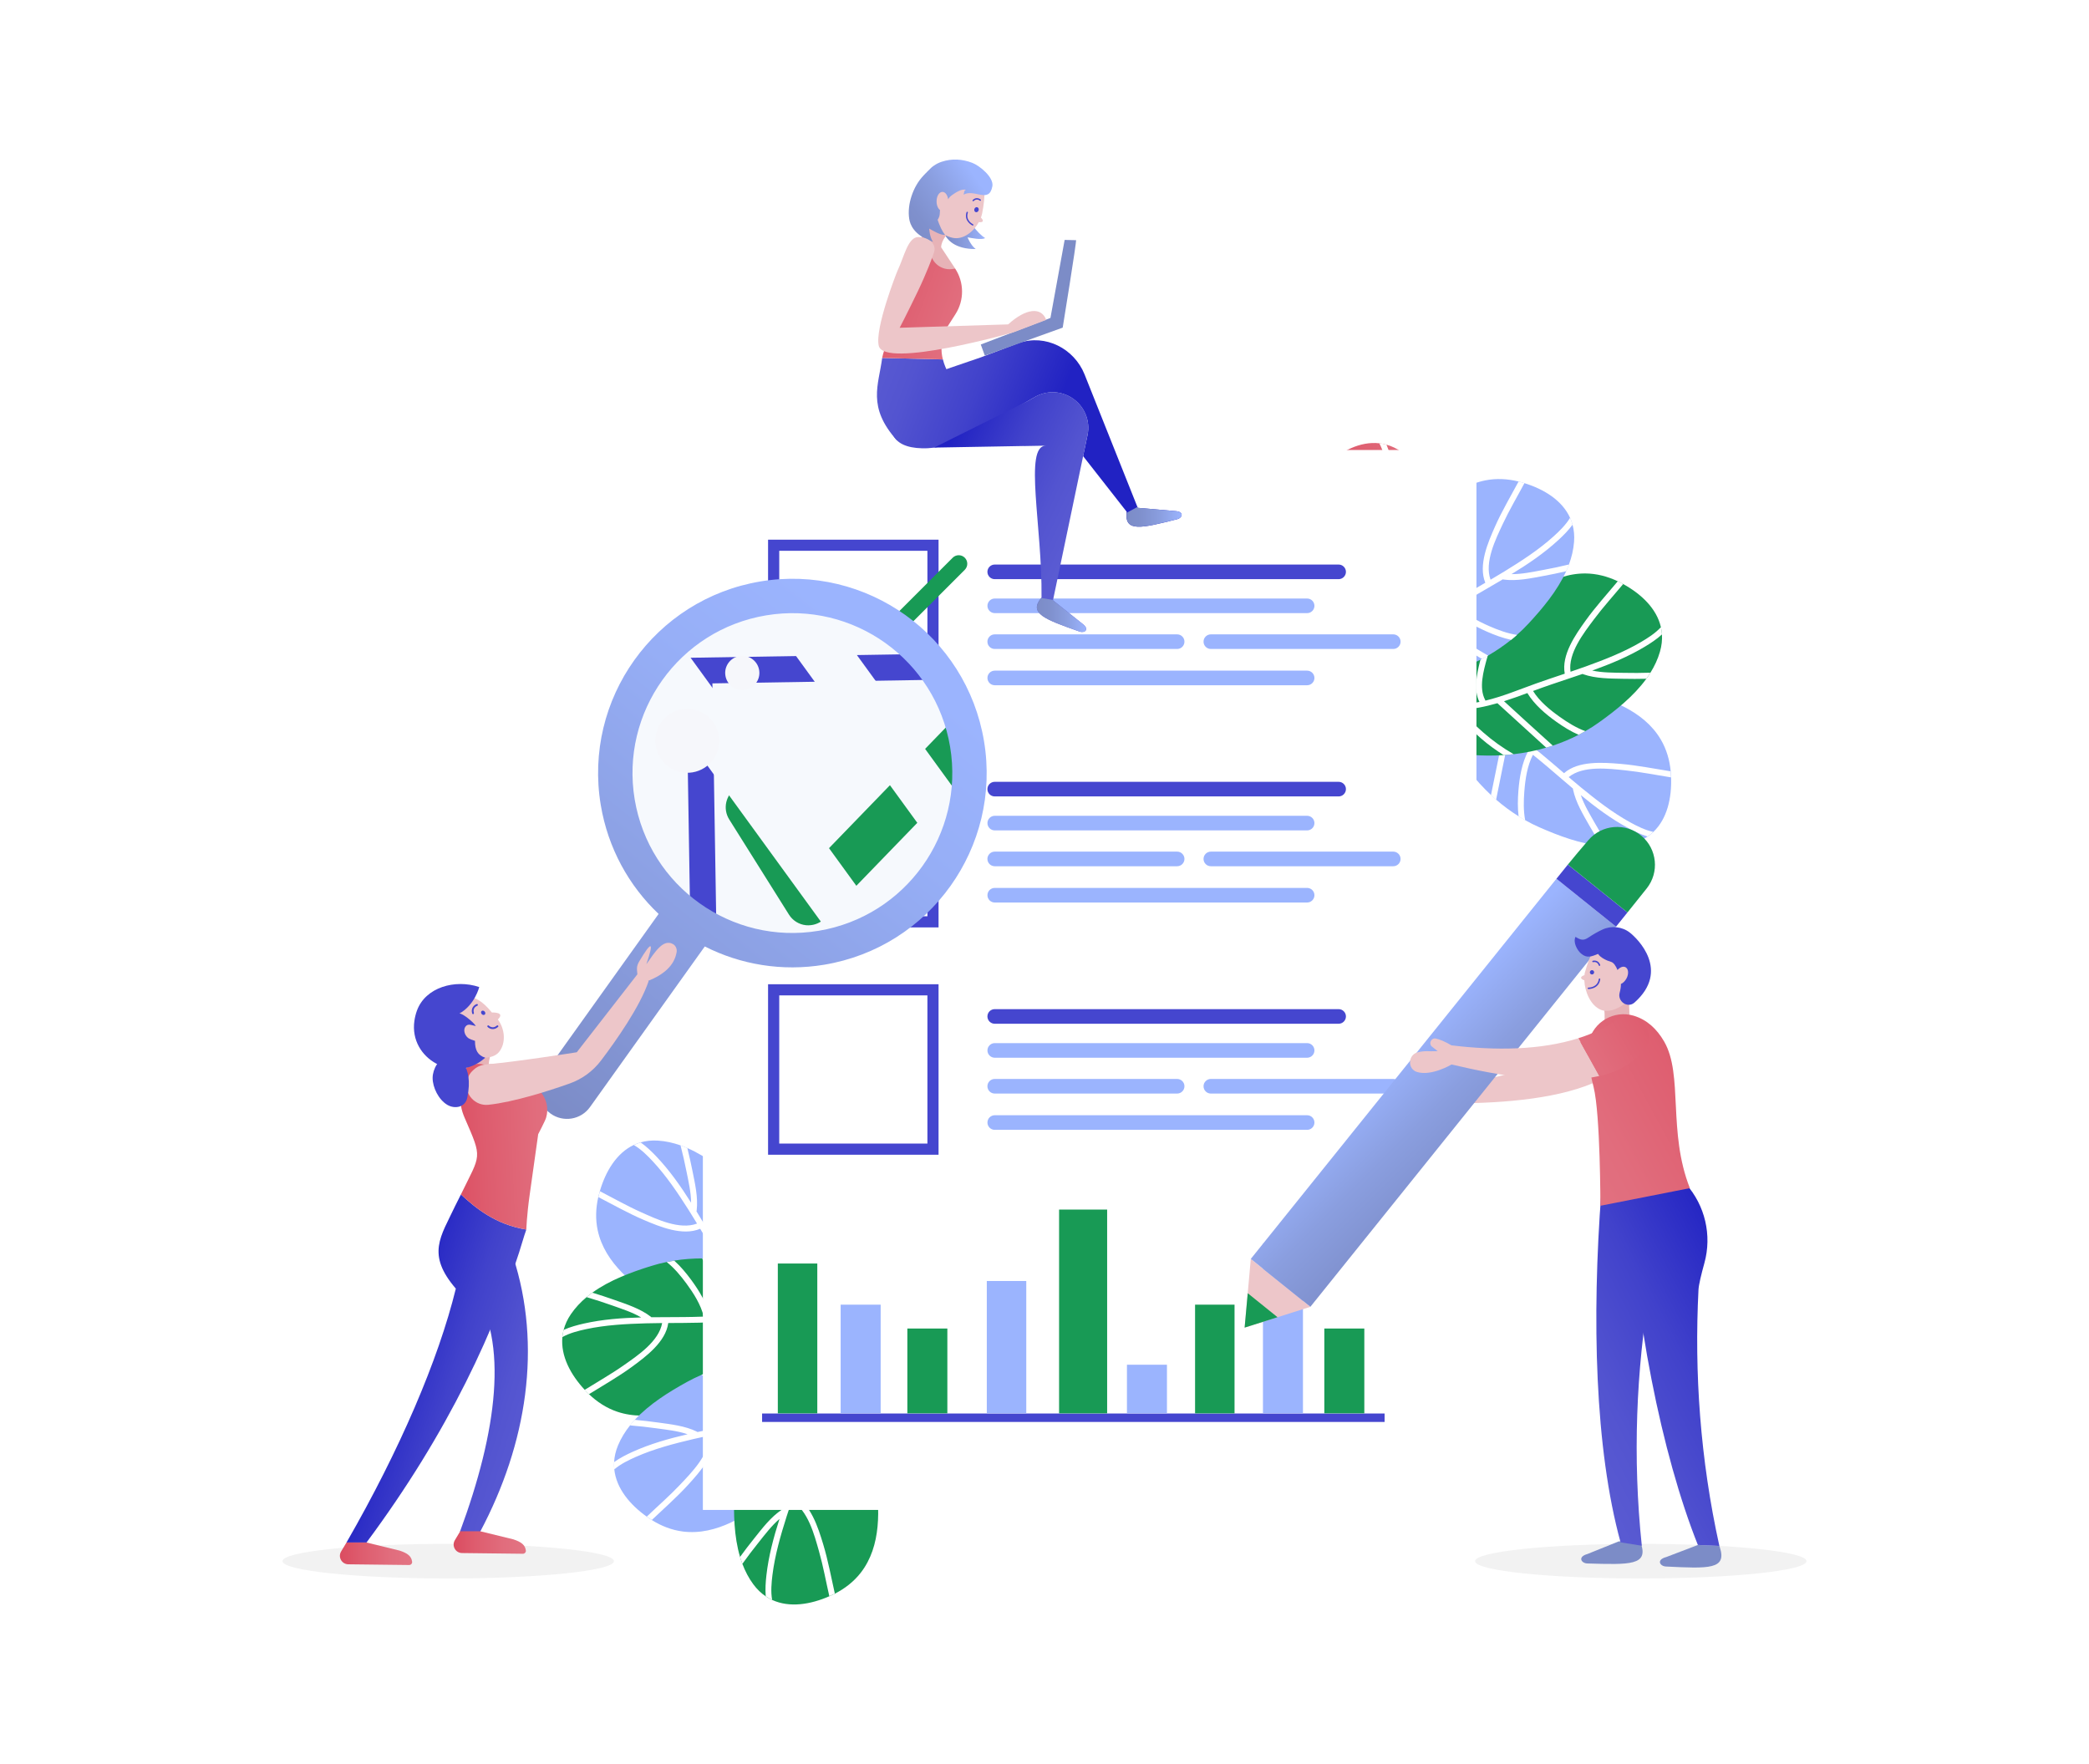 <?xml version="1.0" encoding="UTF-8"?>
<svg xmlns="http://www.w3.org/2000/svg" xmlns:xlink="http://www.w3.org/1999/xlink" viewBox="0 0 752 635">
  <defs>
    <style>
      .cls-1 {
        fill: url(#linear-gradient-15);
      }

      .cls-2 {
        fill: url(#linear-gradient-13);
      }

      .cls-3 {
        fill: url(#linear-gradient-2);
      }

      .cls-4 {
        fill: #189a55;
      }

      .cls-5 {
        fill: url(#linear-gradient-10);
      }

      .cls-6 {
        fill: url(#linear-gradient-12);
      }

      .cls-7, .cls-8 {
        fill: #fff;
      }

      .cls-9 {
        mix-blend-mode: soft-light;
      }

      .cls-10 {
        fill: #9bb4fe;
      }

      .cls-11 {
        fill: none;
      }

      .cls-12 {
        fill: url(#linear-gradient-4);
      }

      .cls-13 {
        fill: url(#linear-gradient-3);
      }

      .cls-14 {
        fill: #f2f2f2;
      }

      .cls-15 {
        fill: url(#linear-gradient-5);
      }

      .cls-16 {
        fill: url(#linear-gradient-22);
      }

      .cls-17 {
        isolation: isolate;
      }

      .cls-18 {
        fill: url(#linear-gradient-8);
      }

      .cls-19 {
        fill: #e7b3b7;
      }

      .cls-8 {
        filter: url(#drop-shadow-1);
      }

      .cls-20 {
        fill: url(#linear-gradient-14);
      }

      .cls-21 {
        fill: #f6f9fd;
      }

      .cls-22 {
        fill: url(#linear-gradient-20);
      }

      .cls-23 {
        fill: url(#linear-gradient-17);
      }

      .cls-24 {
        fill: url(#linear-gradient-7);
      }

      .cls-25 {
        fill: url(#linear-gradient-9);
      }

      .cls-26 {
        fill: url(#linear-gradient-11);
      }

      .cls-27 {
        fill: url(#linear-gradient-19);
      }

      .cls-28 {
        fill: url(#linear-gradient-6);
      }

      .cls-29 {
        fill: url(#linear-gradient-21);
      }

      .cls-30 {
        fill: #edc6c9;
      }

      .cls-31 {
        fill: #f6f7fb;
      }

      .cls-32 {
        fill: #4546cf;
      }

      .cls-33 {
        fill: url(#linear-gradient-16);
      }

      .cls-34 {
        fill: url(#linear-gradient);
      }

      .cls-35 {
        fill: url(#linear-gradient-23);
      }

      .cls-36 {
        clip-path: url(#clippath);
      }

      .cls-37 {
        fill: #7c8cc7;
      }

      .cls-38 {
        fill: url(#linear-gradient-18);
      }
    </style>
    <linearGradient id="linear-gradient" x1="467.77" y1="212.21" x2="524" y2="212.21" gradientUnits="userSpaceOnUse">
      <stop offset=".02" stop-color="#db4d61"/>
      <stop offset=".29" stop-color="#de5c6e"/>
      <stop offset=".7" stop-color="#e16d7d"/>
      <stop offset="1" stop-color="#e37483"/>
    </linearGradient>
    <filter id="drop-shadow-1" x="250.02" y="158.99" width="281.47" height="384.54" filterUnits="userSpaceOnUse">
      <feOffset dx="3" dy="3"/>
      <feGaussianBlur result="blur" stdDeviation="0"/>
      <feFlood flood-color="#000" flood-opacity=".05"/>
      <feComposite in2="blur" operator="in"/>
      <feComposite in="SourceGraphic"/>
    </filter>
    <linearGradient id="linear-gradient-2" x1="285" y1="303.84" x2="328.38" y2="303.84" xlink:href="#linear-gradient"/>
    <linearGradient id="linear-gradient-3" x1="338.12" y1="75.49" x2="354.65" y2="75.49" gradientUnits="userSpaceOnUse">
      <stop offset=".01" stop-color="#7c8cc7"/>
      <stop offset=".26" stop-color="#7f90cd"/>
      <stop offset=".6" stop-color="#8a9edf"/>
      <stop offset="1" stop-color="#9bb4fe"/>
    </linearGradient>
    <linearGradient id="linear-gradient-4" x1="308.1" y1="135.12" x2="375.21" y2="160.84" gradientUnits="userSpaceOnUse">
      <stop offset=".03" stop-color="#5a5bd2"/>
      <stop offset=".26" stop-color="#5354d0"/>
      <stop offset=".59" stop-color="#4142cb"/>
      <stop offset=".98" stop-color="#2324c3"/>
      <stop offset="1" stop-color="#2122c3"/>
    </linearGradient>
    <linearGradient id="linear-gradient-5" x1="305.97" y1="100.4" x2="358.69" y2="119.27" xlink:href="#linear-gradient"/>
    <linearGradient id="linear-gradient-6" x1="311.48" y1="126.3" x2="378.59" y2="152.01" xlink:href="#linear-gradient-4"/>
    <linearGradient id="linear-gradient-7" x1="339.95" y1="163.68" x2="390.86" y2="187.34" gradientUnits="userSpaceOnUse">
      <stop offset="0" stop-color="#2122c3"/>
      <stop offset=".02" stop-color="#2324c3"/>
      <stop offset=".41" stop-color="#4142cb"/>
      <stop offset=".74" stop-color="#5354d0"/>
      <stop offset=".97" stop-color="#5a5bd2"/>
    </linearGradient>
    <linearGradient id="linear-gradient-8" x1="405.51" y1="186.05" x2="425.39" y2="186.05" xlink:href="#linear-gradient-3"/>
    <linearGradient id="linear-gradient-9" x1="373.25" y1="221.38" x2="391" y2="221.38" xlink:href="#linear-gradient-3"/>
    <linearGradient id="linear-gradient-10" x1="322.57" y1="81.38" x2="349.9" y2="61.94" xlink:href="#linear-gradient-3"/>
    <linearGradient id="linear-gradient-11" x1="323.53" y1="82.73" x2="350.86" y2="63.29" xlink:href="#linear-gradient-3"/>
    <linearGradient id="linear-gradient-12" x1="565.8" y1="376.84" x2="590.65" y2="376.84" xlink:href="#linear-gradient"/>
    <linearGradient id="linear-gradient-13" x1="545.37" y1="422.74" x2="501.53" y2="378.91" gradientTransform="translate(499.24 -255.26) rotate(51.2)" xlink:href="#linear-gradient-3"/>
    <linearGradient id="linear-gradient-14" x1="637.77" y1="473.87" x2="558.7" y2="514.19" xlink:href="#linear-gradient-7"/>
    <linearGradient id="linear-gradient-15" x1="634.26" y1="466.97" x2="555.18" y2="507.29" xlink:href="#linear-gradient-7"/>
    <linearGradient id="linear-gradient-16" x1="634.53" y1="375" x2="551.24" y2="419.81" xlink:href="#linear-gradient"/>
    <linearGradient id="linear-gradient-17" x1="609.18" y1="360.08" x2="558.57" y2="389.07" xlink:href="#linear-gradient"/>
    <clipPath id="clippath">
      <circle class="cls-11" cx="284.98" cy="278.31" r="58.47" transform="translate(-6.96 7.31) rotate(-1.45)"/>
    </clipPath>
    <linearGradient id="linear-gradient-18" x1="191.68" y1="395.69" x2="319.68" y2="235.07" gradientUnits="userSpaceOnUse">
      <stop offset=".01" stop-color="#7c8cc7"/>
      <stop offset=".36" stop-color="#8a9ee0"/>
      <stop offset=".75" stop-color="#96aef6"/>
      <stop offset="1" stop-color="#9bb4fe"/>
    </linearGradient>
    <linearGradient id="linear-gradient-19" x1="138.17" y1="490.7" x2="197.03" y2="508.58" xlink:href="#linear-gradient-7"/>
    <linearGradient id="linear-gradient-20" x1="163.3" y1="555.26" x2="189.3" y2="555.26" xlink:href="#linear-gradient"/>
    <linearGradient id="linear-gradient-21" x1="138.24" y1="490.46" x2="197.1" y2="508.34" xlink:href="#linear-gradient-7"/>
    <linearGradient id="linear-gradient-22" x1="122.36" y1="559.31" x2="148.37" y2="559.31" xlink:href="#linear-gradient"/>
    <linearGradient id="linear-gradient-23" x1="160.67" y1="413.63" x2="208.35" y2="411.64" xlink:href="#linear-gradient"/>
  </defs>
  <g class="cls-17">
    <g id="Layer_1" data-name="Layer 1">
      <g>
        <g>
          <g>
            <g>
              <g>
                <path class="cls-10" d="M285.26,500.75l-5.41-2.43-2.58-1.16-8.65-3.89c-1.25-2.83-2.9-5.26-4.83-7.41-.7-.77-1.44-1.51-2.21-2.21-5.23-4.79-11.93-8.07-18.25-11.57-1.69-.94-3.36-1.89-4.96-2.89-.02-.02-.05-.03-.08-.05-9.82-6.15-20.55-14.28-23.13-26.27-.85-3.95-.69-8.03.21-11.96.06-.25.11-.49.18-.73.12-.46.24-.93.38-1.39,2.07-7.1,5.98-13.69,12.2-16.63.78-.37,1.6-.69,2.46-.93,1.89-.55,3.95-.79,6.2-.65,2.8.17,5.52.78,8.15,1.71.83.29,1.64.61,2.45.96,7.12,3.08,13.56,8.31,19.08,13.27,1.44,1.29,2.81,2.65,4.11,4.08.62.67,1.23,1.37,1.81,2.07,2.14,2.57,4.08,5.33,5.81,8.21.42.71.84,1.44,1.23,2.16,1.91,3.48,3.53,7.14,4.84,10.92.4,1.14.76,2.29,1.1,3.45,4.18,14.17,4.24,29.68-.14,43.32Z"/>
                <path class="cls-7" d="M279.86,498.32l-2.58-1.16c-.84-2.66-1.73-5.3-2.61-7.95-.19.04-.41.03-.64-.07-3.07-1.33-6.68-2.92-10.22-3.27-.7-.77-1.44-1.51-2.21-2.21,4.12-.25,8.51,1.45,12.25,3.05-1.08-3.31-2.1-6.63-2.94-10.02-.57-2.3-1.36-4.5-2.28-6.62-3.72,3.1-9.51,3.09-14.07,2.99-3.76-.08-7.49-.46-11.21-.97-1.69-.94-3.36-1.89-4.96-2.89.06,0,.13,0,.2.01,4.72.73,9.45,1.41,14.22,1.64,4.57.22,10.96.61,14.67-2.61.08-.07.15-.12.23-.16-2.76-5.68-6.46-10.89-9.86-16.27-1.98-3.13-3.89-6.32-5.8-9.49-6.31,2.7-14.54-.72-20.32-3.19-5.62-2.39-10.9-5.42-16.32-8.2.06-.25.11-.49.18-.73.12-.46.24-.93.38-1.39,4.92,2.53,9.73,5.28,14.78,7.54,5.55,2.49,13.89,6.48,20.17,4.1-1.02-1.67-2.03-3.33-3.08-4.97-3.88-6.09-7.95-12.18-12.89-17.47-1.83-1.96-4.16-4.32-6.78-5.83.78-.37,1.6-.69,2.46-.93,2.12,1.49,4.03,3.35,5.63,5.04,4.81,5.06,8.8,10.76,12.52,16.65-.02-3.76-.94-7.67-1.66-11.25-.63-3.14-1.33-6.27-2.14-9.38.83.29,1.64.61,2.45.96.67,2.7,1.28,5.41,1.82,8.12.93,4.61,2.1,9.66,1.53,14.39-.01.09-.04.18-.07.26.84,1.37,1.67,2.75,2.5,4.12.07.08.12.17.16.27,2.3,3.82,4.58,7.64,6.99,11.35.08.11.15.23.22.34,3.18-3.12,5.32-7.4,7.02-11.44,1.32-3.15,2.55-6.59,3.01-10.06.62.67,1.23,1.37,1.81,2.07-.6,3.04-1.66,6.02-2.83,8.81-1.88,4.47-4.29,9.05-7.83,12.45,1.64,2.53,3.22,5.03,4.69,7.57,3.94-6.86,7.89-13.72,11.78-20.61.42.71.84,1.44,1.23,2.16-3.91,6.89-7.85,13.75-11.8,20.62,2.22,4.07,4.1,8.29,5.38,12.93,1.95-3.42,4.08-6.74,5.98-10.2,2.18-3.97,3.94-8.12,5.27-12.43.4,1.14.76,2.29,1.1,3.45-1.11,3.13-2.43,6.17-4.02,9.13-2.26,4.2-4.9,8.19-7.19,12.38-.1.19-.24.32-.4.42,1.74,6.41,4.09,12.63,6.06,18.96Z"/>
              </g>
              <g>
                <path class="cls-4" d="M307.78,477.65l-4.85,3.4-2.32,1.62-7.77,5.43c-3.07-.38-6-.21-8.83.35-1.02.21-2.03.46-3.03.76-6.79,2.04-13.04,6.11-19.29,9.75-1.67.97-3.34,1.91-5.02,2.77-.03.01-.06.03-.08.04-10.31,5.28-22.79,10.33-34.41,6.4-3.83-1.29-7.25-3.52-10.16-6.31-.18-.17-.36-.35-.54-.53-.34-.34-.67-.68-1-1.04-5.04-5.42-8.69-12.15-8.03-19,.08-.86.23-1.73.46-2.59.49-1.9,1.34-3.79,2.62-5.66,1.58-2.31,3.5-4.34,5.64-6.13.67-.56,1.36-1.1,2.08-1.61,6.29-4.54,14.09-7.38,21.17-9.59,1.85-.57,3.71-1.06,5.61-1.44.89-.19,1.8-.35,2.71-.5,3.31-.52,6.67-.78,10.03-.78.83,0,1.66.02,2.49.05,3.97.14,7.94.63,11.86,1.44,1.18.24,2.36.52,3.53.82,14.31,3.67,27.66,11.57,37.13,22.32Z"/>
                <path class="cls-7" d="M302.93,481.05l-2.32,1.62c-2.71-.64-5.44-1.23-8.17-1.84-.06.19-.18.37-.39.52-2.71,1.95-5.94,4.24-8.05,7.11-1.02.21-2.03.46-3.03.76,1.89-3.67,5.61-6.57,8.9-8.96-3.39-.77-6.77-1.59-10.11-2.61-2.27-.69-4.56-1.14-6.86-1.43.76,4.78-2.22,9.75-4.64,13.62-1.99,3.19-4.24,6.19-6.58,9.13-1.67.97-3.34,1.91-5.02,2.77.03-.05.07-.11.11-.16,3.05-3.68,6.05-7.39,8.69-11.37,2.53-3.81,6.14-9.1,5.27-13.93-.02-.1-.02-.19-.02-.28-6.29-.54-12.66-.03-19.03.13-3.7.09-7.42.1-11.12.12-.91,6.8-8.07,12.11-13.15,15.82-4.93,3.6-10.24,6.58-15.41,9.81-.18-.17-.36-.35-.54-.53-.34-.34-.67-.68-1-1.04,4.69-2.93,9.52-5.65,14.05-8.83,4.98-3.49,12.68-8.61,13.85-15.22-1.95.02-3.9.04-5.85.1-7.22.21-14.53.59-21.6,2.11-2.62.57-5.84,1.36-8.48,2.84.08-.86.23-1.73.46-2.59,2.36-1.06,4.94-1.74,7.21-2.26,6.81-1.54,13.75-2.05,20.71-2.22-3.25-1.91-7.07-3.12-10.51-4.34-3.02-1.07-6.07-2.07-9.15-2.97.67-.56,1.36-1.1,2.08-1.61,2.66.8,5.3,1.68,7.91,2.6,4.43,1.56,9.37,3.15,13.14,6.06.07.06.14.13.19.19,1.61-.02,3.21-.03,4.82-.03.1-.02.21-.02.31,0,4.45-.02,8.91-.02,13.33-.19.14,0,.27-.01.4-.02-1.05-4.32-3.63-8.36-6.22-11.89-2.03-2.75-4.35-5.57-7.1-7.74.89-.19,1.8-.35,2.71-.5,2.31,2.07,4.32,4.51,6.12,6.95,2.87,3.91,5.57,8.32,6.68,13.1,3.01-.11,5.97-.19,8.9-.15-3.87-6.9-7.74-13.8-11.66-20.68.83,0,1.66.02,2.49.05,3.91,6.88,7.79,13.79,11.66,20.7,4.63.18,9.22.73,13.86,2.01-1.94-3.43-3.7-6.96-5.69-10.36-2.3-3.91-4.95-7.54-7.97-10.9,1.18.24,2.36.52,3.53.82,2.12,2.55,4.05,5.25,5.78,8.13,2.45,4.1,4.52,8.41,6.95,12.52.11.19.15.37.16.56,6.39,1.79,12.94,2.96,19.39,4.51Z"/>
              </g>
            </g>
            <g>
              <g>
                <path class="cls-10" d="M323.56,504.13l-4.07,4.31-1.95,2.06-6.51,6.89c-3.09.24-5.92,1-8.58,2.13-.96.41-1.9.86-2.81,1.36-6.24,3.37-11.54,8.61-16.93,13.44-1.44,1.29-2.89,2.55-4.36,3.73-.02.02-.05.04-.07.06-9.03,7.25-20.24,14.71-32.41,13.2-4.01-.5-7.81-1.99-11.22-4.13-.21-.13-.42-.27-.63-.41-.4-.26-.8-.54-1.19-.81-6.03-4.29-10.96-10.15-11.69-16.99-.1-.86-.13-1.74-.07-2.63.1-1.96.55-3.99,1.42-6.07,1.08-2.59,2.55-4.96,4.29-7.14.54-.69,1.11-1.35,1.71-2,5.25-5.71,12.31-10.07,18.8-13.66,1.69-.93,3.43-1.78,5.2-2.54.84-.37,1.69-.71,2.55-1.03,3.13-1.18,6.37-2.11,9.67-2.79.81-.17,1.63-.32,2.45-.45,3.91-.66,7.9-.98,11.9-.98,1.21,0,2.41.03,3.62.09,14.76.71,29.42,5.75,40.86,14.38Z"/>
                <path class="cls-7" d="M319.49,508.43l-1.95,2.06c-2.79-.08-5.58-.11-8.37-.15-.02.2-.11.4-.28.58-2.26,2.46-4.96,5.35-6.45,8.58-.96.41-1.9.86-2.81,1.36,1.11-3.97,4.17-7.56,6.91-10.57-3.48-.07-6.96-.2-10.43-.51-2.36-.21-4.69-.2-7-.02,1.7,4.53-.21,10-1.8,14.27-1.31,3.52-2.9,6.92-4.6,10.27-1.44,1.29-2.89,2.55-4.36,3.73.02-.06.04-.12.08-.18,2.24-4.22,4.44-8.46,6.22-12.89,1.71-4.24,4.17-10.15,2.35-14.71-.04-.1-.06-.18-.07-.27-6.27.74-12.41,2.52-18.61,3.96-3.61.84-7.24,1.59-10.87,2.36.48,6.85-5.46,13.49-9.69,18.14-4.11,4.52-8.71,8.51-13.11,12.71-.21-.13-.42-.27-.63-.41-.4-.26-.8-.54-1.19-.81,4-3.82,8.18-7.45,11.99-11.48,4.17-4.42,10.68-10.99,10.5-17.7-1.91.41-3.81.83-5.71,1.27-7.03,1.66-14.11,3.5-20.73,6.43-2.46,1.09-5.45,2.51-7.74,4.49-.1-.86-.13-1.74-.07-2.63,2.1-1.52,4.49-2.7,6.61-3.67,6.36-2.88,13.05-4.77,19.84-6.35-3.56-1.22-7.55-1.63-11.17-2.13-3.18-.44-6.36-.81-9.56-1.06.54-.69,1.11-1.35,1.71-2,2.77.25,5.53.57,8.27.95,4.66.64,9.81,1.2,14.09,3.29.08.04.16.1.23.15,1.57-.34,3.14-.67,4.71-1,.1-.04.2-.06.31-.07,4.36-.91,8.72-1.81,13.01-2.87.13-.03.26-.07.39-.1-1.9-4.02-5.24-7.46-8.49-10.39-2.54-2.29-5.38-4.58-8.51-6.15.84-.37,1.69-.71,2.55-1.03,2.68,1.56,5.14,3.54,7.39,5.57,3.6,3.25,7.14,7.03,9.18,11.49,2.92-.71,5.81-1.39,8.69-1.94-5.18-5.98-10.37-11.96-15.59-17.91.81-.17,1.63-.32,2.45-.45,5.22,5.95,10.41,11.93,15.59,17.92,4.57-.76,9.18-1.14,13.98-.83-2.59-2.97-5.02-6.07-7.66-9-3.04-3.37-6.37-6.39-10.01-9.07,1.21,0,2.41.03,3.62.09,2.59,2.07,5.03,4.33,7.3,6.8,3.23,3.52,6.12,7.32,9.33,10.86.14.16.23.34.27.51,6.62.47,13.27.29,19.9.51Z"/>
              </g>
              <g>
                <path class="cls-4" d="M309.15,475.26l1.61,5.7.77,2.73,2.58,9.12c-1.37,2.78-2.17,5.6-2.57,8.46-.14,1.03-.23,2.07-.27,3.11-.31,7.08,1.48,14.32,2.86,21.42.37,1.9.71,3.79.97,5.66,0,.03,0,.06.01.09,1.6,11.47,2.26,24.92-5.27,34.6-2.48,3.19-5.71,5.69-9.3,7.52-.22.12-.45.23-.68.33-.43.21-.87.41-1.31.6-6.77,2.98-14.33,4.21-20.58,1.33-.79-.36-1.56-.78-2.3-1.29-1.64-1.09-3.14-2.52-4.49-4.34-1.67-2.25-2.95-4.73-3.93-7.34-.31-.82-.59-1.65-.84-2.49-2.22-7.43-2.34-15.73-2.09-23.15.07-1.93.23-3.86.49-5.77.11-.91.26-1.82.42-2.72.59-3.29,1.46-6.55,2.56-9.73.27-.78.56-1.56.86-2.34,1.44-3.7,3.21-7.29,5.26-10.72.62-1.04,1.26-2.06,1.94-3.06,8.18-12.3,20.02-22.32,33.29-27.72Z"/>
                <path class="cls-7" d="M310.76,480.97l.77,2.73c-1.5,2.35-2.95,4.74-4.42,7.11.16.12.29.29.36.54.95,3.2,2.05,7,4.07,9.93-.14,1.03-.23,2.07-.27,3.11-2.84-2.99-4.36-7.45-5.53-11.35-1.84,2.95-3.73,5.87-5.79,8.69-1.39,1.92-2.57,3.93-3.61,6,4.77.86,8.48,5.3,11.33,8.86,2.35,2.93,4.46,6.04,6.46,9.21.37,1.9.71,3.79.97,5.66-.04-.05-.08-.1-.12-.16-2.47-4.09-4.99-8.15-7.88-11.95-2.76-3.64-6.58-8.79-11.43-9.56-.1-.01-.19-.04-.27-.08-2.58,5.76-4.19,11.95-6.13,18.01-1.13,3.53-2.34,7.04-3.55,10.54,6.12,3.1,8.79,11.6,10.61,17.62,1.77,5.84,2.85,11.84,4.2,17.78-.22.12-.45.23-.68.33-.43.21-.87.41-1.31.6-1.23-5.39-2.21-10.85-3.72-16.18-1.66-5.85-3.96-14.8-9.82-18.09-.62,1.85-1.24,3.7-1.83,5.55-2.18,6.88-4.22,13.92-5.11,21.1-.33,2.67-.64,5.96-.11,8.94-.79-.36-1.56-.78-2.3-1.29-.22-2.58-.02-5.24.24-7.55.78-6.94,2.59-13.66,4.71-20.29-2.87,2.44-5.27,5.65-7.55,8.5-2,2.5-3.95,5.05-5.81,7.66-.31-.82-.59-1.65-.84-2.49,1.63-2.25,3.32-4.45,5.06-6.62,2.93-3.67,6.05-7.81,10.04-10.42.08-.05.16-.09.24-.12.51-1.52,1.03-3.04,1.55-4.56.02-.1.05-.2.1-.3,1.45-4.21,2.91-8.42,4.2-12.65.04-.13.08-.26.12-.39-4.43-.43-9.09.67-13.28,1.97-3.27,1.01-6.69,2.28-9.64,4.16.11-.91.26-1.82.42-2.72,2.72-1.5,5.68-2.6,8.57-3.49,4.64-1.43,9.69-2.53,14.57-2,.88-2.88,1.78-5.7,2.78-8.46-7.79,1.39-15.58,2.77-23.37,4.21.27-.78.56-1.56.86-2.34,7.79-1.43,15.58-2.82,23.38-4.21,1.69-4.31,3.72-8.47,6.45-12.43-3.88.71-7.79,1.2-11.66,1.97-4.45.88-8.75,2.2-12.92,3.95.62-1.04,1.26-2.06,1.94-3.06,3.11-1.16,6.29-2.1,9.58-2.78,4.67-.97,9.43-1.5,14.11-2.44.21-.04.4-.02.58.03,3.79-5.45,7.05-11.25,10.63-16.82Z"/>
              </g>
            </g>
          </g>
          <g>
            <g>
              <g>
                <path class="cls-10" d="M513.16,233.26l5.9.61,2.82.29,9.43.98c2.07,2.3,4.4,4.09,6.91,5.52.91.51,1.84.98,2.79,1.41,6.47,2.91,13.86,3.92,20.96,5.26,1.9.36,3.78.74,5.61,1.19.03,0,.06.01.09.02,11.25,2.76,23.99,7.12,30.2,17.69,2.05,3.49,3.18,7.41,3.55,11.42.02.25.04.5.06.75.03.48.06.96.08,1.44.26,7.39-1.39,14.87-6.37,19.62-.62.6-1.31,1.16-2.05,1.66-1.62,1.12-3.5,1.99-5.69,2.56-2.71.72-5.49.99-8.28.93-.88-.01-1.75-.06-2.63-.14-7.73-.69-15.48-3.64-22.28-6.62-1.77-.78-3.5-1.63-5.18-2.59-.8-.44-1.59-.91-2.37-1.4-2.84-1.77-5.55-3.78-8.1-5.98-.63-.54-1.25-1.1-1.85-1.67-2.9-2.71-5.59-5.67-8.02-8.85-.73-.96-1.44-1.93-2.13-2.93-8.41-12.15-13.33-26.85-13.44-41.18Z"/>
                <path class="cls-7" d="M519.05,233.87l2.82.29c1.63,2.26,3.31,4.49,4.97,6.74.17-.1.38-.16.63-.14,3.33.3,7.26.68,10.73-.1.91.51,1.84.98,2.79,1.41-3.83,1.53-8.54,1.29-12.59.94,2.06,2.8,4.08,5.64,5.94,8.59,1.27,2,2.7,3.85,4.24,5.57,2.56-4.11,8.06-5.91,12.42-7.25,3.59-1.11,7.26-1.91,10.95-2.59,1.9.36,3.78.74,5.61,1.19-.06.02-.12.04-.19.05-4.71.78-9.41,1.63-14.02,2.9-4.41,1.22-10.6,2.86-13.11,7.08-.05.09-.11.16-.17.22,4.4,4.53,9.55,8.32,14.47,12.36,2.86,2.35,5.67,4.78,8.48,7.19,5.14-4.54,14.03-3.87,20.29-3.35,6.08.51,12.05,1.73,18.07,2.67.02.25.04.5.06.75.03.48.06.96.08,1.44-5.47-.86-10.89-1.96-16.4-2.53-6.05-.63-15.22-1.8-20.43,2.43,1.49,1.26,2.97,2.52,4.48,3.76,5.59,4.57,11.37,9.07,17.71,12.55,2.36,1.29,5.3,2.8,8.27,3.41-.62.6-1.31,1.16-2.05,1.66-2.48-.75-4.88-1.92-6.93-3.02-6.16-3.29-11.73-7.46-17.11-11.88,1.2,3.57,3.3,6.99,5.1,10.16,1.59,2.79,3.23,5.54,4.97,8.23-.88-.01-1.75-.06-2.63-.14-1.48-2.35-2.91-4.74-4.28-7.14-2.33-4.09-5.02-8.51-5.96-13.18-.02-.09-.02-.18-.02-.27-1.23-1.04-2.45-2.08-3.66-3.13-.09-.05-.17-.12-.24-.2-3.38-2.9-6.74-5.82-10.2-8.58-.11-.08-.21-.17-.32-.25-2.04,3.96-2.73,8.69-3.08,13.07-.27,3.41-.36,7.06.3,10.5-.8-.44-1.59-.91-2.37-1.4-.39-3.08-.31-6.24-.07-9.26.39-4.83,1.24-9.94,3.53-14.28-2.35-1.89-4.63-3.76-6.83-5.71-1.59,7.75-3.19,15.5-4.73,23.27-.63-.54-1.25-1.1-1.85-1.67,1.55-7.76,3.14-15.52,4.74-23.28-3.38-3.17-6.49-6.59-9.16-10.59-.78,3.86-1.76,7.68-2.48,11.56-.82,4.46-1.2,8.94-1.11,13.46-.73-.96-1.44-1.93-2.13-2.93.07-3.32.38-6.63.96-9.93.83-4.7,2.09-9.31,2.95-14.01.04-.21.13-.38.24-.52-3.66-5.54-7.84-10.71-11.7-16.1Z"/>
              </g>
              <g>
                <path class="cls-4" d="M499.02,262.26l3.54-4.75,1.69-2.27,5.67-7.6c3.04-.6,5.77-1.68,8.28-3.1.9-.52,1.78-1.07,2.64-1.67,5.81-4.07,10.47-9.89,15.26-15.3,1.28-1.45,2.57-2.87,3.9-4.21.02-.02.04-.05.06-.07,8.13-8.25,18.41-16.95,30.67-16.86,4.04.03,7.99,1.07,11.63,2.81.23.11.45.22.68.33.43.22.85.44,1.27.67,6.48,3.56,12.06,8.81,13.58,15.52.2.84.33,1.71.38,2.61.13,1.96-.09,4.03-.71,6.2-.77,2.69-1.96,5.22-3.44,7.59-.46.75-.95,1.47-1.47,2.18-4.55,6.28-11.06,11.43-17.1,15.74-1.57,1.12-3.2,2.17-4.88,3.12-.79.46-1.6.9-2.42,1.32-2.98,1.53-6.09,2.83-9.28,3.89-.79.26-1.58.5-2.38.73-3.81,1.11-7.74,1.89-11.71,2.35-1.2.14-2.4.25-3.61.33-14.74,1-29.89-2.31-42.25-9.56Z"/>
                <path class="cls-7" d="M502.56,257.51l1.69-2.27c2.78-.24,5.55-.54,8.33-.82,0-.2.06-.41.21-.61,1.96-2.7,4.31-5.89,5.41-9.27.9-.52,1.78-1.07,2.64-1.67-.65,4.08-3.26,7.99-5.64,11.29,3.46-.33,6.93-.61,10.42-.7,2.37-.06,4.69-.35,6.96-.79-2.22-4.31-.95-9.95.14-14.38.89-3.65,2.08-7.21,3.39-10.73,1.28-1.45,2.57-2.87,3.9-4.21-.01.06-.03.13-.06.19-1.74,4.45-3.43,8.92-4.69,13.52-1.21,4.41-2.97,10.56-.64,14.88.05.09.08.17.1.26,6.14-1.46,12.04-3.94,18.03-6.09,3.49-1.25,7.01-2.42,10.53-3.6-1.27-6.74,3.86-14.03,7.53-19.14,3.56-4.96,7.66-9.46,11.56-14.14.23.11.45.22.68.33.43.22.85.44,1.27.67-3.54,4.25-7.27,8.35-10.58,12.79-3.64,4.87-9.34,12.15-8.38,18.79,1.85-.63,3.69-1.26,5.52-1.92,6.79-2.46,13.61-5.11,19.85-8.78,2.31-1.36,5.12-3.12,7.17-5.35.2.84.33,1.71.38,2.61-1.91,1.75-4.15,3.2-6.14,4.4-5.98,3.6-12.41,6.25-18.97,8.61,3.68.8,7.69.75,11.34.82,3.21.07,6.41.06,9.62-.05-.46.75-.95,1.47-1.47,2.18-2.78.07-5.56.07-8.33.01-4.7-.09-9.88-.05-14.38-1.63-.09-.03-.17-.08-.24-.12-1.52.52-3.04,1.03-4.56,1.54-.09.05-.19.08-.3.1-4.22,1.41-8.45,2.81-12.6,4.36-.13.05-.25.1-.38.14,2.35,3.78,6.06,6.8,9.64,9.34,2.79,1.98,5.88,3.93,9.17,5.12-.79.46-1.6.9-2.42,1.32-2.84-1.24-5.52-2.93-7.99-4.68-3.95-2.81-7.9-6.16-10.45-10.35-2.82,1.05-5.61,2.05-8.4,2.94,5.84,5.34,11.68,10.68,17.56,15.98-.79.26-1.58.5-2.38.73-5.87-5.31-11.72-10.65-17.56-16-4.45,1.28-8.98,2.2-13.79,2.44,2.92,2.65,5.69,5.45,8.65,8.06,3.41,2.99,7.07,5.61,10.99,7.85-1.2.14-2.4.25-3.61.33-2.81-1.76-5.5-3.72-8.04-5.91-3.61-3.12-6.93-6.57-10.52-9.71-.16-.14-.26-.31-.32-.48-6.63.3-13.22,1.24-19.82,1.79Z"/>
              </g>
            </g>
            <g>
              <g>
                <path class="cls-10" d="M475.73,242.07l2.51-5.37,1.2-2.56,4.02-8.58c2.85-1.2,5.31-2.81,7.48-4.71.78-.69,1.53-1.41,2.24-2.17,4.87-5.15,8.26-11.8,11.86-18.07.96-1.67,1.94-3.33,2.97-4.91.02-.02.03-.05.05-.08,6.3-9.72,14.61-20.31,26.64-22.7,3.97-.79,8.04-.56,11.95.41.24.06.49.12.73.19.46.13.92.26,1.38.4,7.07,2.18,13.59,6.2,16.43,12.47.36.79.66,1.61.89,2.48.52,1.9.73,3.96.55,6.21-.22,2.79-.87,5.51-1.84,8.12-.3.82-.63,1.63-1,2.43-3.19,7.07-8.53,13.42-13.57,18.86-1.32,1.42-2.69,2.77-4.15,4.04-.68.61-1.38,1.21-2.1,1.78-2.61,2.1-5.39,4-8.31,5.68-.72.41-1.45.81-2.18,1.2-3.51,1.85-7.2,3.41-11,4.66-1.15.38-2.3.73-3.47,1.05-14.24,3.95-29.74,3.76-43.31-.84Z"/>
                <path class="cls-7" d="M478.25,236.7l1.2-2.56c2.67-.79,5.33-1.65,8-2.48-.04-.19-.03-.41.08-.64,1.38-3.04,3.03-6.64,3.43-10.17.78-.69,1.53-1.41,2.24-2.17.19,4.12-1.59,8.49-3.25,12.2,3.32-1.02,6.67-1.99,10.07-2.78,2.31-.54,4.52-1.29,6.66-2.18-3.04-3.77-2.93-9.56-2.77-14.12.14-3.75.58-7.48,1.15-11.19.96-1.67,1.94-3.33,2.97-4.91,0,.06,0,.13-.02.2-.81,4.71-1.56,9.43-1.87,14.19-.3,4.56-.78,10.95,2.38,14.71.07.08.12.15.15.23,5.72-2.67,10.99-6.29,16.43-9.6,3.16-1.93,6.38-3.78,9.58-5.65-2.6-6.35.96-14.52,3.51-20.27,2.48-5.58,5.6-10.81,8.47-16.18.24.06.49.12.73.19.46.13.92.26,1.38.4-2.6,4.88-5.43,9.64-7.78,14.66-2.58,5.51-6.7,13.78-4.42,20.1,1.68-.99,3.36-1.98,5.02-3,6.15-3.78,12.3-7.75,17.67-12.6,1.99-1.8,4.38-4.09,5.94-6.69.36.79.66,1.61.89,2.48-1.52,2.1-3.41,3.97-5.13,5.55-5.14,4.73-10.9,8.63-16.85,12.25,3.76.04,7.68-.82,11.28-1.48,3.15-.58,6.29-1.23,9.41-1.99-.3.82-.63,1.63-1,2.43-2.71.63-5.43,1.19-8.15,1.69-4.62.86-9.69,1.94-14.41,1.3-.09-.01-.18-.04-.26-.07-1.38.82-2.77,1.62-4.16,2.43-.08.06-.17.12-.27.16-3.85,2.23-7.71,4.46-11.46,6.81-.12.07-.23.15-.34.22,3.07,3.23,7.31,5.44,11.33,7.21,3.13,1.37,6.55,2.66,10.01,3.17-.68.61-1.38,1.21-2.1,1.78-3.03-.65-5.99-1.75-8.77-2.98-4.44-1.96-8.98-4.44-12.32-8.03-2.55,1.6-5.08,3.14-7.64,4.57,6.8,4.05,13.59,8.11,20.42,12.11-.72.41-1.45.81-2.18,1.2-6.82-4.02-13.63-8.07-20.43-12.13-4.1,2.15-8.36,3.96-13.02,5.17,3.39,2,6.67,4.19,10.1,6.15,3.94,2.24,8.05,4.07,12.35,5.47-1.15.38-2.3.73-3.47,1.05-3.11-1.16-6.13-2.53-9.07-4.17-4.17-2.33-8.11-5.04-12.27-7.39-.19-.11-.32-.25-.41-.4-6.43,1.63-12.69,3.88-19.05,5.75Z"/>
              </g>
              <g>
                <path class="cls-34" d="M498.47,264.95l-3.32-4.91-1.59-2.35-5.31-7.85c.43-3.07.31-6-.21-8.84-.19-1.02-.43-2.04-.71-3.04-1.93-6.82-5.9-13.14-9.44-19.44-.94-1.69-1.86-3.37-2.69-5.07-.01-.03-.03-.06-.04-.08-5.11-10.39-9.96-22.96-5.84-34.51,1.36-3.81,3.64-7.2,6.47-10.06.18-.18.36-.36.54-.53.34-.33.7-.66,1.05-.98,5.5-4.95,12.29-8.49,19.13-7.72.86.09,1.73.26,2.59.5,1.9.52,3.77,1.41,5.62,2.71,2.29,1.62,4.28,3.57,6.03,5.74.55.68,1.08,1.38,1.58,2.1,4.43,6.37,7.15,14.2,9.24,21.32.54,1.86.99,3.73,1.35,5.63.18.9.33,1.81.45,2.72.47,3.31.67,6.68.62,10.04-.01.83-.04,1.66-.09,2.49-.21,3.96-.76,7.93-1.63,11.83-.26,1.18-.56,2.35-.88,3.52-3.91,14.25-12.01,27.47-22.92,36.76Z"/>
                <path class="cls-7" d="M495.15,260.04l-1.59-2.35c.69-2.7,1.32-5.42,1.97-8.14-.19-.06-.37-.19-.51-.4-1.91-2.74-4.14-6-6.97-8.16-.19-1.02-.43-2.04-.71-3.04,3.64,1.95,6.48,5.71,8.81,9.04.83-3.38,1.7-6.75,2.77-10.07.72-2.26,1.21-4.54,1.54-6.83-4.79.68-9.71-2.38-13.54-4.86-3.15-2.04-6.13-4.33-9.02-6.73-.94-1.69-1.86-3.37-2.69-5.07.05.03.11.07.16.11,3.63,3.11,7.29,6.17,11.23,8.88,3.76,2.59,9,6.28,13.85,5.5.1-.02.19-.02.28-.01.64-6.28.24-12.66.18-19.03-.03-3.71.02-7.42.06-11.12-6.79-1.02-11.98-8.26-15.6-13.4-3.52-4.99-6.42-10.35-9.56-15.56.18-.18.36-.36.54-.53.34-.33.7-.66,1.05-.98,2.86,4.74,5.5,9.61,8.6,14.19,3.41,5.04,8.4,12.81,14.99,14.1.01-1.95.02-3.9,0-5.85-.09-7.22-.35-14.54-1.77-21.63-.53-2.63-1.26-5.86-2.7-8.53.86.09,1.73.26,2.59.5,1.02,2.38,1.66,4.97,2.14,7.25,1.43,6.84,1.82,13.78,1.89,20.74,1.96-3.21,3.23-7.01,4.51-10.44,1.12-3.01,2.17-6.04,3.11-9.1.55.68,1.08,1.38,1.58,2.1-.85,2.65-1.76,5.27-2.73,7.87-1.64,4.41-3.3,9.32-6.27,13.04-.06.07-.13.13-.19.19,0,1.61-.03,3.21-.05,4.82.01.1.01.21,0,.31-.06,4.45-.13,8.9-.03,13.33,0,.14,0,.27,0,.41,4.34-.98,8.42-3.49,11.99-6.03,2.78-1.98,5.64-4.26,7.85-6.97.18.9.33,1.81.45,2.72-2.11,2.27-4.58,4.25-7.05,6-3.95,2.81-8.41,5.44-13.21,6.47.06,3.01.09,5.97,0,8.9,6.96-3.76,13.93-7.52,20.87-11.33-.01.83-.04,1.66-.09,2.49-6.95,3.8-13.91,7.57-20.88,11.33-.25,4.63-.88,9.21-2.23,13.82,3.46-1.89,7.02-3.58,10.45-5.52,3.95-2.23,7.62-4.83,11.03-7.8-.26,1.18-.56,2.35-.88,3.52-2.59,2.08-5.32,3.97-8.23,5.65-4.13,2.39-8.48,4.38-12.63,6.74-.19.11-.38.15-.56.15-1.89,6.36-3.17,12.89-4.82,19.31Z"/>
              </g>
            </g>
          </g>
        </g>
        <g>
          <rect class="cls-8" x="250.02" y="158.99" width="278.47" height="381.54"/>
          <g>
            <path class="cls-32" d="M337.86,333.84h-61.37v-61.37h61.37v61.37ZM280.51,329.83h53.34v-53.34h-53.34v53.34Z"/>
            <path class="cls-3" d="M310.86,303.84l16.74-16.74c1.05-1.05,1.05-2.77,0-3.82l-.35-.35c-1.05-1.05-2.77-1.05-3.82,0l-16.74,16.74-16.74-16.74c-1.05-1.05-2.77-1.05-3.82,0l-.35.35c-1.05,1.05-1.05,2.77,0,3.82l16.74,16.74-16.74,16.74c-1.05,1.05-1.05,2.77,0,3.82l.35.35c1.05,1.05,2.77,1.05,3.82,0l16.74-16.74,16.74,16.74c1.05,1.05,2.77,1.05,3.82,0l.35-.35c1.05-1.05,1.05-2.77,0-3.82l-16.74-16.74Z"/>
          </g>
          <g>
            <path class="cls-32" d="M337.86,255.63h-61.37v-61.36h61.37v61.36ZM280.51,251.61h53.34v-53.34h-53.34v53.34Z"/>
            <path class="cls-4" d="M301.11,250.02c-.08,0-.15,0-.23,0-.89-.07-1.71-.52-2.24-1.24l-14.34-19.39c-1.01-1.36-.72-3.29.64-4.3,1.36-1.01,3.29-.72,4.3.64l12.22,16.52,41.49-41.49c1.2-1.2,3.15-1.2,4.35,0,1.2,1.2,1.2,3.15,0,4.35l-44.01,44.01c-.58.58-1.36.9-2.17.9Z"/>
          </g>
          <g>
            <rect class="cls-32" x="274.34" y="508.82" width="224.09" height="3.04"/>
            <g>
              <rect class="cls-10" x="355.23" y="461.12" width="14.21" height="47.65"/>
              <rect class="cls-4" x="381.25" y="435.41" width="17.3" height="73.36"/>
              <rect class="cls-10" x="405.68" y="491.26" width="14.4" height="17.51"/>
            </g>
            <g>
              <rect class="cls-4" x="280" y="454.83" width="14.21" height="53.94"/>
              <rect class="cls-10" x="302.62" y="469.64" width="14.4" height="39.13"/>
              <rect class="cls-4" x="326.63" y="478.23" width="14.4" height="30.53"/>
            </g>
            <g>
              <rect class="cls-4" x="430.2" y="469.64" width="14.21" height="39.13"/>
              <rect class="cls-10" x="454.64" y="447.7" width="14.4" height="61.06"/>
              <rect class="cls-4" x="476.73" y="478.23" width="14.4" height="30.53"/>
            </g>
          </g>
          <g>
            <path class="cls-32" d="M481.88,286.69h-123.8c-1.45,0-2.63-1.18-2.63-2.63h0c0-1.45,1.18-2.63,2.63-2.63h123.8c1.45,0,2.63,1.18,2.63,2.63h0c0,1.45-1.18,2.63-2.63,2.63Z"/>
            <g>
              <path class="cls-10" d="M470.54,298.92h-112.45c-1.45,0-2.63-1.18-2.63-2.63h0c0-1.45,1.18-2.63,2.63-2.63h112.45c1.45,0,2.63,1.18,2.63,2.63h0c0,1.45-1.18,2.63-2.63,2.63Z"/>
              <path class="cls-10" d="M470.54,324.88h-112.45c-1.45,0-2.63-1.18-2.63-2.63h0c0-1.45,1.18-2.63,2.63-2.63h112.45c1.45,0,2.63,1.18,2.63,2.63h0c0,1.45-1.18,2.63-2.63,2.63Z"/>
              <g>
                <path class="cls-10" d="M423.75,311.82h-65.67c-1.45,0-2.63-1.18-2.63-2.63h0c0-1.45,1.18-2.63,2.63-2.63h65.67c1.45,0,2.63,1.18,2.63,2.63h0c0,1.45-1.18,2.63-2.63,2.63Z"/>
                <path class="cls-10" d="M501.55,311.82h-65.67c-1.45,0-2.63-1.18-2.63-2.63h0c0-1.45,1.18-2.63,2.63-2.63h65.67c1.45,0,2.63,1.18,2.63,2.63h0c0,1.45-1.18,2.63-2.63,2.63Z"/>
              </g>
            </g>
          </g>
          <path class="cls-32" d="M337.86,415.67h-61.37v-61.37h61.37v61.37ZM280.51,411.65h53.34v-53.34h-53.34v53.34Z"/>
          <g>
            <path class="cls-32" d="M481.88,368.52h-123.8c-1.45,0-2.63-1.18-2.63-2.63h0c0-1.45,1.18-2.63,2.63-2.63h123.8c1.45,0,2.63,1.18,2.63,2.63h0c0,1.45-1.18,2.63-2.63,2.63Z"/>
            <g>
              <path class="cls-10" d="M470.54,380.75h-112.45c-1.45,0-2.63-1.18-2.63-2.63h0c0-1.45,1.18-2.63,2.63-2.63h112.45c1.45,0,2.63,1.18,2.63,2.63h0c0,1.45-1.18,2.63-2.63,2.63Z"/>
              <path class="cls-10" d="M470.54,406.71h-112.45c-1.45,0-2.63-1.18-2.63-2.63h0c0-1.45,1.18-2.63,2.63-2.63h112.45c1.45,0,2.63,1.18,2.63,2.63h0c0,1.45-1.18,2.63-2.63,2.63Z"/>
              <g>
                <path class="cls-10" d="M423.75,393.65h-65.67c-1.45,0-2.63-1.18-2.63-2.63h0c0-1.45,1.18-2.63,2.63-2.63h65.67c1.45,0,2.63,1.18,2.63,2.63h0c0,1.45-1.18,2.63-2.63,2.63Z"/>
                <path class="cls-10" d="M501.55,393.65h-65.67c-1.45,0-2.63-1.18-2.63-2.63h0c0-1.45,1.18-2.63,2.63-2.63h65.67c1.45,0,2.63,1.18,2.63,2.63h0c0,1.45-1.18,2.63-2.63,2.63Z"/>
              </g>
            </g>
          </g>
          <g>
            <path class="cls-32" d="M481.88,208.48h-123.8c-1.45,0-2.63-1.18-2.63-2.63h0c0-1.45,1.18-2.63,2.63-2.63h123.8c1.45,0,2.63,1.18,2.63,2.63h0c0,1.45-1.18,2.63-2.63,2.63Z"/>
            <g>
              <path class="cls-10" d="M470.54,220.71h-112.45c-1.45,0-2.63-1.18-2.63-2.63h0c0-1.45,1.18-2.63,2.63-2.63h112.45c1.45,0,2.63,1.18,2.63,2.63h0c0,1.45-1.18,2.63-2.63,2.63Z"/>
              <path class="cls-10" d="M470.54,246.67h-112.45c-1.45,0-2.63-1.18-2.63-2.63h0c0-1.45,1.18-2.63,2.63-2.63h112.45c1.45,0,2.63,1.18,2.63,2.63h0c0,1.45-1.18,2.63-2.63,2.63Z"/>
              <g>
                <path class="cls-10" d="M423.75,233.61h-65.67c-1.45,0-2.63-1.18-2.63-2.63h0c0-1.45,1.18-2.63,2.63-2.63h65.67c1.45,0,2.63,1.18,2.63,2.63h0c0,1.45-1.18,2.63-2.63,2.63Z"/>
                <path class="cls-10" d="M501.55,233.61h-65.67c-1.45,0-2.63-1.18-2.63-2.63h0c0-1.45,1.18-2.63,2.63-2.63h65.67c1.45,0,2.63,1.18,2.63,2.63h0c0,1.45-1.18,2.63-2.63,2.63Z"/>
              </g>
            </g>
          </g>
        </g>
        <g>
          <path class="cls-13" d="M339.78,67.59c.63-1.39,1.11-2.64,2.33-3.63,1.12-.91,2.44-1.64,3.47-2.64-2.25,2.5-2.17,5.44-1.22,8.41,2.89,9.08,7.9,14.55,10.29,15.99-1.43.73-4.83-.03-6.34-.28,0,0,1.11,2.85,2.93,4.21-7.67.04-10.24-3.5-11.14-5.17-2.6-4.84-2.58-11.95-.32-16.89Z"/>
          <path class="cls-19" d="M331.86,85.31l.89-1.34h0s3.72-5.62,3.72-5.62l6.76,3.11c-2.12,2.64-4.33,4.84-4.44,7.56l5.03,7.61-7.28,2.94-8.4-10.39c1.4-1.38,2.8-2.76,3.71-3.87Z"/>
          <path class="cls-12" d="M317.57,128.85c-1.27,9.73-5.51,17.67,5.33,29.69l22.01-18.88c-2.48-3.27-4.58-6.61-5.48-10.27l-21.86-.54Z"/>
          <path class="cls-15" d="M343.82,96.63c-3.28.97-6.77-.58-8.27-3.65l-3.72-7.62c-6.18,3.39-7.5,10.48-8.02,18.09-1.32,19.41-4.51,17.16-6.25,25.39l21.86.54c-.41-1.54-.58-3.12-.47-4.79.1-1.88.54-3.82,1.42-5.9l3.58-5.61c3.21-5.03,3.16-11.48-.15-16.46Z"/>
          <path class="cls-28" d="M321.26,156.14c1.42,3.44,5.09,5.1,10.67,5.23,1.46.04,2.9-.05,4.3-.23h.02c3.87-.53,7.63-1.84,11.03-3.79l16.15-9.24,6.68-3.81,2.47-1.41c1.96-1.12,4.2-1.69,6.38-1.69,2.36,0,4.74.67,6.8,1.98,4.53,2.85,6.83,8.21,5.72,13.48l-1.57,7.45.03.14,15.48,19.77.15.2c-.02.14-.02.27-.03.39-.63,6.96,5.31,5.58,18.25,2.28,1.84-.45,2.62-2.72-.73-2.91l-13.48-1.17-.05-.09-.08-.22-19.03-47.72c-3.75-9.34-14.08-14.59-23.6-11.32l-2.71,1.02-10.79,4.07-.02.02-19.98,6.84c-6.7,2.29-11.76,8.09-12.61,15.12-.29,2.23-.1,4.1.54,5.62Z"/>
          <path class="cls-24" d="M368.51,160.57l7.94-.14c-7.94.14-1.23,29.11-1.52,54.51v.14c-.04.05-.08.12-.13.17-4.54,5.55,1.18,7.66,13.85,12.11,1.8.61,3.71-.8,1.01-2.82l-10.6-8.45.02-.11,10.85-51.9,1.57-7.45c1.11-5.26-1.19-10.63-5.72-13.48-2.06-1.31-4.44-1.97-6.8-1.98-2.18,0-4.42.57-6.38,1.69l-2.47,1.41-6.76,3.35-27.11,13.5,32.26-.57Z"/>
          <path class="cls-37" d="M353.06,124.01l1.46,4.01,28.03-10.08s5.12-31.47,4.8-31.48c-.32,0-4.1-.1-4.1-.1l-5.11,28.09-25.07,9.56Z"/>
          <g>
            <path class="cls-30" d="M334.98,72.45c-.29,1.58-.01,11.49,8.02,13.17,3.75.78,7.48-2.22,9.39-5.7.03.02.07.04.11.04.47.05,1.11.06,1.27-.35.15-.37-.24-.87-.66-1.27.19-.52.35-1.06.46-1.61,2.49-12.59-1.02-16.15-5.93-16.86-10.11-1.46-12.29,10.55-12.66,12.57Z"/>
            <path class="cls-32" d="M348.54,79.93c-.64-.79-1.12-1.97-.6-3.55.04-.13.18-.2.31-.16.13.04.2.18.16.31-.93,2.83,1.76,4.14,1.87,4.19.12.06.18.21.12.33-.06.12-.21.18-.33.12-.02,0-.86-.41-1.53-1.24Z"/>
            <path class="cls-32" d="M350.76,75.24c-.15.49.06.99.48,1.12.42.13.89-.15,1.04-.64.15-.49-.06-.99-.48-1.12-.42-.13-.89.15-1.04.64Z"/>
            <path class="cls-32" d="M350.16,72.39s-.01-.01-.02-.02c-.1-.1-.1-.25,0-.35,1.16-1.16,2.41-.61,2.91-.16.1.09.11.25.02.35-.09.1-.24.12-.35.02-.03-.03-1.11-.97-2.22.14-.09.09-.23.1-.33.02Z"/>
          </g>
          <path class="cls-18" d="M423.8,186.88c1.84-.45,2.62-2.72-.73-2.91l-13.48-1.17-.05-.09-.08-.22-3.9,2.11c-.63,6.96,5.31,5.58,18.25,2.28Z"/>
          <path class="cls-25" d="M388.65,227.36c1.8.61,3.71-.8,1.01-2.82l-10.6-8.45.02-.11-4.28-.74c-4.54,5.55,1.18,7.66,13.85,12.11Z"/>
          <path class="cls-5" d="M333.32,77.97c.72.65,1.83,1.45,2.8,1.65,1.1.23,1.66-.67,2.01-1.73.22-.7.18-1.52.25-2.28-.73-.55-1.23-1.73-1.23-3.11,0-1.9.93-3.43,2.11-3.43,1,0,1.85,1.13,2.05,2.66.3-.53.73-1.03,1.4-1.5,1.28-.88,3.46-2.41,5.08-1.88-.8,0-.7,1.22-.92,1.71,3.95-2.2,9.17,3.36,10.36-2.98.62-3.23-4.59-7.46-7.23-8.46-3.63-1.4-7.36-1.61-11.05-.38-4,1.35-6.18,4.46-7.76,8.22-1.55,3.68-.95,8.76,2.13,11.5Z"/>
          <path class="cls-26" d="M332.34,63.3c1.02-1.07,1.84-2.06,3.27-2.58,1.31-.47,2.74-.73,4-1.31-2.84,1.58-3.69,4.28-3.77,7.3-.22,9.2,2.62,15.77,4.36,17.84-1.53.22-4.4-1.55-5.7-2.26,0,0,.11,2.95,1.35,4.77-7.02-2.38-8.25-6.42-8.54-8.23-.84-5.24,1.41-11.72,5.03-15.52Z"/>
          <path class="cls-30" d="M323.16,97.28c2.28-4.76,3.69-12.09,7.53-11.95,3.83.13,6.45,2.55,5.57,5.45-.46,1.51-2.76,7.62-5.85,14.06-4.21,8.74-6.55,13.15-6.55,13.15l39.05-1.22c6.5-5.89,11.98-6.31,13.71-1.62l-11.83,4.5s-46.44,13.18-48.45,4.85c-1.5-6.19,6.39-26.31,6.82-27.22Z"/>
        </g>
        <g>
          <path class="cls-14" d="M650.3,561.97c0,3.44-26.7,6.23-59.65,6.23s-59.65-2.79-59.65-6.23,26.7-6.23,59.65-6.23,59.65,2.79,59.65,6.23Z"/>
          <g>
            <g>
              <path class="cls-30" d="M576.36,388.59l-10.56-11.42c-12.11,7.37-27.83,11.43-43.78,13.34l.33,1.31-.33-1.3c-2.58-.78-4.51-1.06-5.96-1.05-1.9,0-2.29,2.69-.49,3.27l2.16.98-2.43.63c-1.94.34-3.41.89-4.54,1.52-3.14,1.75-2.1,6.69,1.49,6.9,5.49.32,11.45-5.58,11.45-5.58h0c18.05-.11,38.63-1.69,52.66-8.6Z"/>
              <path class="cls-6" d="M590.64,372.15c.08,1.36-.22,2.78-.97,4.11-1.42,2.5-3.21,4.79-5.26,6.76-2.06,2-4.41,3.69-6.96,5.03-.36.19-.72.36-1.08.54l-10.56-11.42c4.48-2.72,8.47-5.89,11.8-9.59,1.62-1.8,3.99-2.72,6.39-2.46,3.83.43,6.44,3.55,6.65,7.02Z"/>
            </g>
            <g>
              <polygon class="cls-30" points="448.04 477.9 459.89 474.16 471.71 470.42 450.26 453.18 449.16 465.52 448.04 477.9"/>
              <path class="cls-4" d="M448.04,477.9l11.85-3.74c-3.31-2.68-7.53-6.07-10.73-8.64l-1.12,12.38Z"/>
              <g>
                <rect class="cls-2" x="428.21" y="379.61" width="175.59" height="27.52" transform="translate(-113.9 549.02) rotate(-51.2)"/>
                <rect class="cls-32" x="569.79" y="308.63" width="6.56" height="27.52" transform="translate(-37.27 567) rotate(-51.2)"/>
                <path class="cls-4" d="M564.41,311.21l21.45,17.25.2-.25c1.07-1.32,3.84-4.79,6.71-8.39,4.62-5.78,3.78-14.19-1.88-18.95h0c-5.72-4.8-14.24-4.12-19.1,1.55-2.68,3.12-5.39,6.32-7.18,8.55l-.2.25Z"/>
              </g>
            </g>
            <g>
              <path class="cls-19" d="M585.76,353.68s1.02,8.18.78,15.11c-.12,3.26-8.9,5.7-9.22,5.52-.38-.21-.62-.65-.51-1.15.73-3.31,1.57-9.26-.3-14.22l9.25-5.26Z"/>
              <g>
                <path class="cls-30" d="M590.67,350.6c-.04-5.58-2.73-12.36-6.56-13.52-5.01-1.52-10-.05-13.58,13-.16.57-.08.36-.14.94-.58.18-1.18.47-1.22.89-.04.47.57.75,1.03.93.04.02.08.02.12,0,.16,4.18,2.28,9.18,6.02,10.69,3.62,1.46,8.87-1.66,11.85-5.49,1.76-.12,3.05-7.66,2.46-7.46Z"/>
                <path class="cls-32" d="M573.82,355.58c.97-.44,1.99-1.32,2.24-3.07.02-.14-.08-.28-.22-.3-.14-.02-.28.08-.3.22-.46,3.11-3.61,3.07-3.74,3.07-.15,0-.26.11-.27.26,0,.14.11.26.26.27.02,0,1,.02,2.03-.45Z"/>
                <path class="cls-32" d="M573.85,350.12c-.07.42-.46.72-.88.65-.42-.07-.71-.46-.64-.89.07-.42.46-.72.88-.65.42.07.71.46.64.89Z"/>
                <path class="cls-32" d="M575.84,347.7s.02,0,.03,0c.14-.05.21-.19.17-.33-.55-1.64-1.98-1.71-2.67-1.52-.14.04-.22.18-.18.32.04.14.17.22.32.18.05-.01,1.5-.39,2.03,1.18.04.13.18.2.31.17Z"/>
              </g>
            </g>
            <path class="cls-37" d="M619.1,556.96c2.64,8.05-3.98,7.69-19.42,6.94-2.15-.12-3.54-2.45.15-3.41l11.37-4.34s6.61.23,7.74.35l.17.46Z"/>
            <path class="cls-20" d="M586.31,427.08l20.63-.86h0c6.85,7.73,9.36,18.4,6.63,28.36-1.13,4.11-2.06,7.87-2.15,9.73-1.51,29.72.59,60.83,7.52,92.18l-7.74-.35c-13-32.56-23.23-83.43-24.89-129.06Z"/>
            <path class="cls-37" d="M590.67,555.5c2.79,8-3.84,7.76-19.29,7.3-2.15-.08-3.59-2.39.09-3.41l11.29-4.55s6.62.11,7.74.21l.18.45Z"/>
            <path class="cls-1" d="M576.46,429.04l17.25-3.42h0c5.94,8.45,7.24,19.34,3.4,28.93-1.58,3.96-2.93,7.59-3.23,9.42-4.83,29.36-6.23,60.51-2.86,92.45l-7.65-1.22c-9.27-33.81-10.38-80.64-6.91-126.17Z"/>
            <path class="cls-33" d="M576.1,434.04l32.22-6.34c-8.02-20.33-2.33-40.83-9.27-52.8-2.64-4.55-6.16-7.82-10.93-9.27-7.01-2.12-14.55,2.16-16.13,9.31-.97,4.36.09,10.02,1.67,16.34,2.48,9.95,2.45,42.76,2.45,42.76Z"/>
            <path class="cls-32" d="M569.16,343.25c2.14,1.85,3.84,1.03,6.12.13.78,1.3,3.15,2.45,4.59,2.83,1.04.27,1.83,1.55,2.4,2.96.89-1.01,2.04-1.46,2.88-1.01,1.08.57,1.25,2.39.36,4.05-.52.96-1.27,1.68-2.01,1.99.02.96-.16,2.06-.46,3.16-.84,3.13,2.85,5.68,5.31,3.56.02-.02.03-.03.06-.05,12.89-11.48,1.12-22.99-1.76-25.21-2.75-2.12-6.64-2.53-9.81-1.04-1.72.79-3.43,1.79-4.98,2.83-1.85,1.25-2.81.95-4.71-.21-.92,1.93.51,4.71,1.99,6.01Z"/>
            <g>
              <path class="cls-30" d="M568.19,373.73c-13.52,4.29-29.75,4.5-45.7,2.56h0c-2.32-1.36-4.13-2.09-5.54-2.43-1.85-.44-2.87,2.07-1.25,3.06l1.86,1.47-2.51.03c-1.96-.13-3.53.06-4.77.4-3.47.95-3.63,6-.19,7.06,5.26,1.61,12.45-2.7,12.45-2.7h0c17.56,4.18,37.92,7.53,53.19,4.15l-7.55-13.6Z"/>
              <path class="cls-23" d="M593.5,374.76c-.25,1.34-.88,2.65-1.92,3.76-1.98,2.09-4.26,3.89-6.71,5.32-2.48,1.45-5.16,2.54-7.96,3.23-.4.1-.79.18-1.18.26l-7.55-13.6c5-1.57,9.62-3.71,13.73-6.51,2-1.37,4.53-1.69,6.79-.87,3.61,1.33,5.42,4.98,4.79,8.4Z"/>
            </g>
          </g>
        </g>
        <g>
          <path class="cls-14" d="M221,561.97c0,3.44-26.7,6.23-59.65,6.23s-59.65-2.79-59.65-6.23,26.7-6.23,59.65-6.23,59.65,2.79,59.65,6.23Z"/>
          <g>
            <path class="cls-30" d="M166.29,384.87l.29-.23c1.14-.92,2.54-1.43,4-1.45,9.96-.13,30.14-1.83,30.14-1.83l21.66-24.02c.02-1.74-.28-2.52,1.04-4.36,4.41-6.28,5.29-6.15,2.13,1.29,3.18-3.9,6.1-7.93,9.15-5.99.91.58,1.3,1.74,1.04,2.79-1.09,4.32-4.76,7.01-10.03,8.68l.17.13c-3.45,8.17-12.1,18.71-17.45,24.79-2.87,3.27-6.63,5.61-10.82,6.76-7.06,1.92-18.59,4.72-26.99,5-1.58.05-3.12-.47-4.34-1.47h0c-3.19-2.61-3.18-7.49.02-10.09Z"/>
            <g>
              <g>
                <path class="cls-21" d="M226.79,279.26c.52,32.29,27.12,58.03,59.41,57.51,4.09-.07,8.07-.55,11.91-1.42,6.15-1.38,11.92-3.72,17.16-6.86,9.19-5.51,16.74-13.46,21.74-22.96,3.46-6.57,5.72-13.87,6.45-21.61.21-2.15.29-4.35.26-6.56-.45-27.64-20-50.47-45.86-56.15-4.36-.96-8.9-1.43-13.55-1.36-3.06.05-6.06.34-8.99.83-10.83,1.86-20.62,6.69-28.52,13.61-4.66,4.06-8.67,8.86-11.84,14.2-5.35,8.99-8.34,19.54-8.16,30.77Z"/>
                <g class="cls-36">
                  <path class="cls-32" d="M246.94,236.8l112.23-1.82,1.82,112.23-112.23,1.82-1.82-112.23ZM349.96,244.48l-93.51,1.52,1.52,93.51,93.51-1.52-1.52-93.51Z"/>
                  <path class="cls-4" d="M291.12,333.09c-.33,0-.66,0-.99-.04-2.52-.26-4.78-1.67-6.12-3.82l-21.5-34.25c-2.42-3.86-1.26-8.94,2.6-11.37,3.85-2.42,8.94-1.26,11.37,2.6l15.91,25.34,84.42-87.21c3.17-3.27,8.39-3.36,11.66-.19,3.27,3.17,3.36,8.39.19,11.66l-91.73,94.76c-1.53,1.58-3.62,2.47-5.79,2.51Z"/>
                </g>
                <g class="cls-9">
                  <path class="cls-21" d="M275.31,220.68l61.69,84.85c3.46-6.57,5.72-13.87,6.45-21.61l-45.6-62.72c-4.36-.96-8.9-1.43-13.55-1.36-3.06.05-6.06.34-8.99.83Z"/>
                  <path class="cls-21" d="M234.95,248.49l63.16,86.86c6.15-1.38,11.92-3.72,17.16-6.86l-68.47-94.2c-4.66,4.06-8.67,8.86-11.84,14.2Z"/>
                </g>
              </g>
              <g>
                <g>
                  <path class="cls-31" d="M236.06,268.57c1.04,6.27,6.97,10.5,13.24,9.46,6.27-1.04,10.5-6.97,9.46-13.24-1.04-6.27-6.97-10.5-13.24-9.46-6.27,1.04-10.51,6.97-9.46,13.24Z"/>
                  <path class="cls-31" d="M261.14,243.24c.56,3.35,3.73,5.62,7.08,5.06,3.35-.56,5.62-3.73,5.06-7.08-.56-3.35-3.73-5.62-7.08-5.06-3.35.56-5.62,3.73-5.06,7.08Z"/>
                </g>
                <path class="cls-38" d="M198.21,400.87h0c4.57,3.27,10.92,2.21,14.18-2.36l41.32-57.81c12.82,6.49,27.75,9.11,43.01,6.57,38.1-6.34,63.85-42.36,57.51-80.46-6.34-38.1-42.36-63.85-80.46-57.51-38.1,6.34-63.85,42.36-57.51,80.46,2.6,15.6,10.17,29.13,20.83,39.23l-41.24,57.69c-3.27,4.57-2.21,10.92,2.36,14.19ZM294.69,335.06c-31.35,5.22-61-15.98-66.22-47.33-5.21-31.35,15.98-61,47.33-66.22,31.36-5.22,61,15.98,66.22,47.33,5.22,31.35-15.97,61-47.33,66.22Z"/>
              </g>
            </g>
            <g>
              <path class="cls-27" d="M184.71,452.38c10.42,32.08,5.07,67.2-11.9,99.08h-7.27c13.48-36.39,17.57-68.42,4.74-87.59l14.43-11.49Z"/>
              <path class="cls-22" d="M165.67,551.21l-1.93,3.22c-1.2,2.01.21,4.57,2.55,4.62l21.96.26c.62,0,1.12-.53,1.05-1.14-.23-1.97-1.52-3.08-4.54-4.06l-11.88-2.9h-7.21Z"/>
              <path class="cls-29" d="M189.47,442.61c-.22.65-.45,1.3-.67,1.96-9.89,33.43-27.53,71.2-56.86,110.68h-7.21c19.21-33.36,33.05-65.69,39.36-91.38-10.72-12.47-5.41-18.73-.28-29.69.78-1.52,1.48-2.92,2.11-4.21,5.15,4.76,12.31,10.8,23.55,12.64Z"/>
              <path class="cls-19" d="M168.88,377.4s-3.12,6.1-2,8.75h9.01s-.47-4.7,1.51-8.38l-8.53-.37Z"/>
              <g>
                <path class="cls-30" d="M165.88,377.37c-2.76-2.57-4.58-6.04-4.86-9.8-.18-2.44.23-4.65,1.46-5.91,2.9-2.97,7.76-5.68,14.58,2.81,0,0,5.03-.24,2.15,2.5,2.57,3.43,3.03,8.54.39,11.76-1.41,1.72-4.16,2.25-6.99,1.94-2.41-.26-4.65-1.37-6.43-3.03l-.3-.28Z"/>
                <path class="cls-32" d="M173.43,365.06c.32.34.81.4,1.09.14.28-.27.24-.76-.08-1.1-.33-.34-.81-.4-1.09-.14-.28.27-.24.76.08,1.1Z"/>
                <path class="cls-32" d="M170.49,364.98c.09-.08.14-.21.1-.33-.57-1.96,1.14-2.59,1.22-2.61.17-.06.25-.24.2-.41-.06-.17-.24-.26-.41-.2-.82.29-2.22,1.37-1.62,3.4.05.17.23.27.4.22.05-.01.09-.04.12-.06Z"/>
                <path class="cls-32" d="M179.2,369.12c-.11-.05-.25-.03-.34.05-1.53,1.36-2.83.08-2.88.03-.12-.13-.33-.13-.46,0-.13.13-.13.33,0,.46.61.62,2.19,1.41,3.77,0,.13-.12.14-.32.02-.45-.03-.04-.07-.06-.11-.08Z"/>
              </g>
              <path class="cls-16" d="M124.73,555.26l-1.93,3.22c-1.21,2.01.21,4.57,2.55,4.62l21.96.26c.62,0,1.12-.53,1.05-1.14-.23-1.97-1.52-3.08-4.54-4.06l-11.88-2.9h-7.21Z"/>
              <path class="cls-35" d="M189.47,442.61c-11.24-1.84-18.39-7.87-23.55-12.64,7.13-14.72,7.87-12.58,1.39-27.48-.61-1.4-1.11-2.85-1.35-4.36-1.05-6.53-1.11-13.57,4.52-14.97,3.92-.97,8.12,2.01,13.64,3.58,9.31,2.65,14.48,8.88,12.46,15.63-.35,1.17-2.84,5.9-2.84,5.9,0,0-2.1,15.01-3.05,21.71-1.08,7.6-1.22,12.64-1.22,12.64Z"/>
              <path class="cls-30" d="M170.19,385.39l.29-.28c1.17-1.1,2.67-1.77,4.27-1.91,10.91-.94,32.88-4.42,32.88-4.42l21.81-28.05c-.12-1.91-.51-2.74.79-4.86,4.33-7.23,5.31-7.16,2.44,1.24,3.17-4.53,6.05-9.17,9.54-7.3,1.04.56,1.57,1.8,1.36,2.97-.85,4.82-4.65,8.06-10.29,10.32l.2.12c-3.13,9.23-11.76,21.47-17.14,28.56-2.89,3.81-6.81,6.68-11.32,8.27-7.58,2.68-20,6.66-29.18,7.64-1.72.19-3.46-.26-4.87-1.26h0c-3.71-2.6-4.09-7.95-.79-11.05Z"/>
              <path class="cls-32" d="M150.06,363.88c3.04-8.53,13.8-11.49,22.46-8.57,0,0-1.6,6.47-7.15,9.53,1.04-.15,4.99,3,5.92,4.49-1.29-.15-2.79-1.13-3.76.25-.83,1.19-.23,2.95.74,3.84.85.78,1.74.88,2.72,1.26-.03,3.36,1.02,5.23,3.68,6.06-.11.1-.23.2-.34.3-10.54,9.13-27.13.27-25.16-13.54.17-1.21.46-2.42.89-3.63Z"/>
              <path class="cls-32" d="M161.23,380.28c3.35-.61,9.43,2.8,6.99,14.83-.71,3.5-4.46,4.22-7.2,2.6-3.09-1.83-5.31-6.21-5.28-9.75.03-3.09,2.14-7.07,5.49-7.68Z"/>
            </g>
          </g>
        </g>
      </g>
    </g>
  </g>
</svg>
